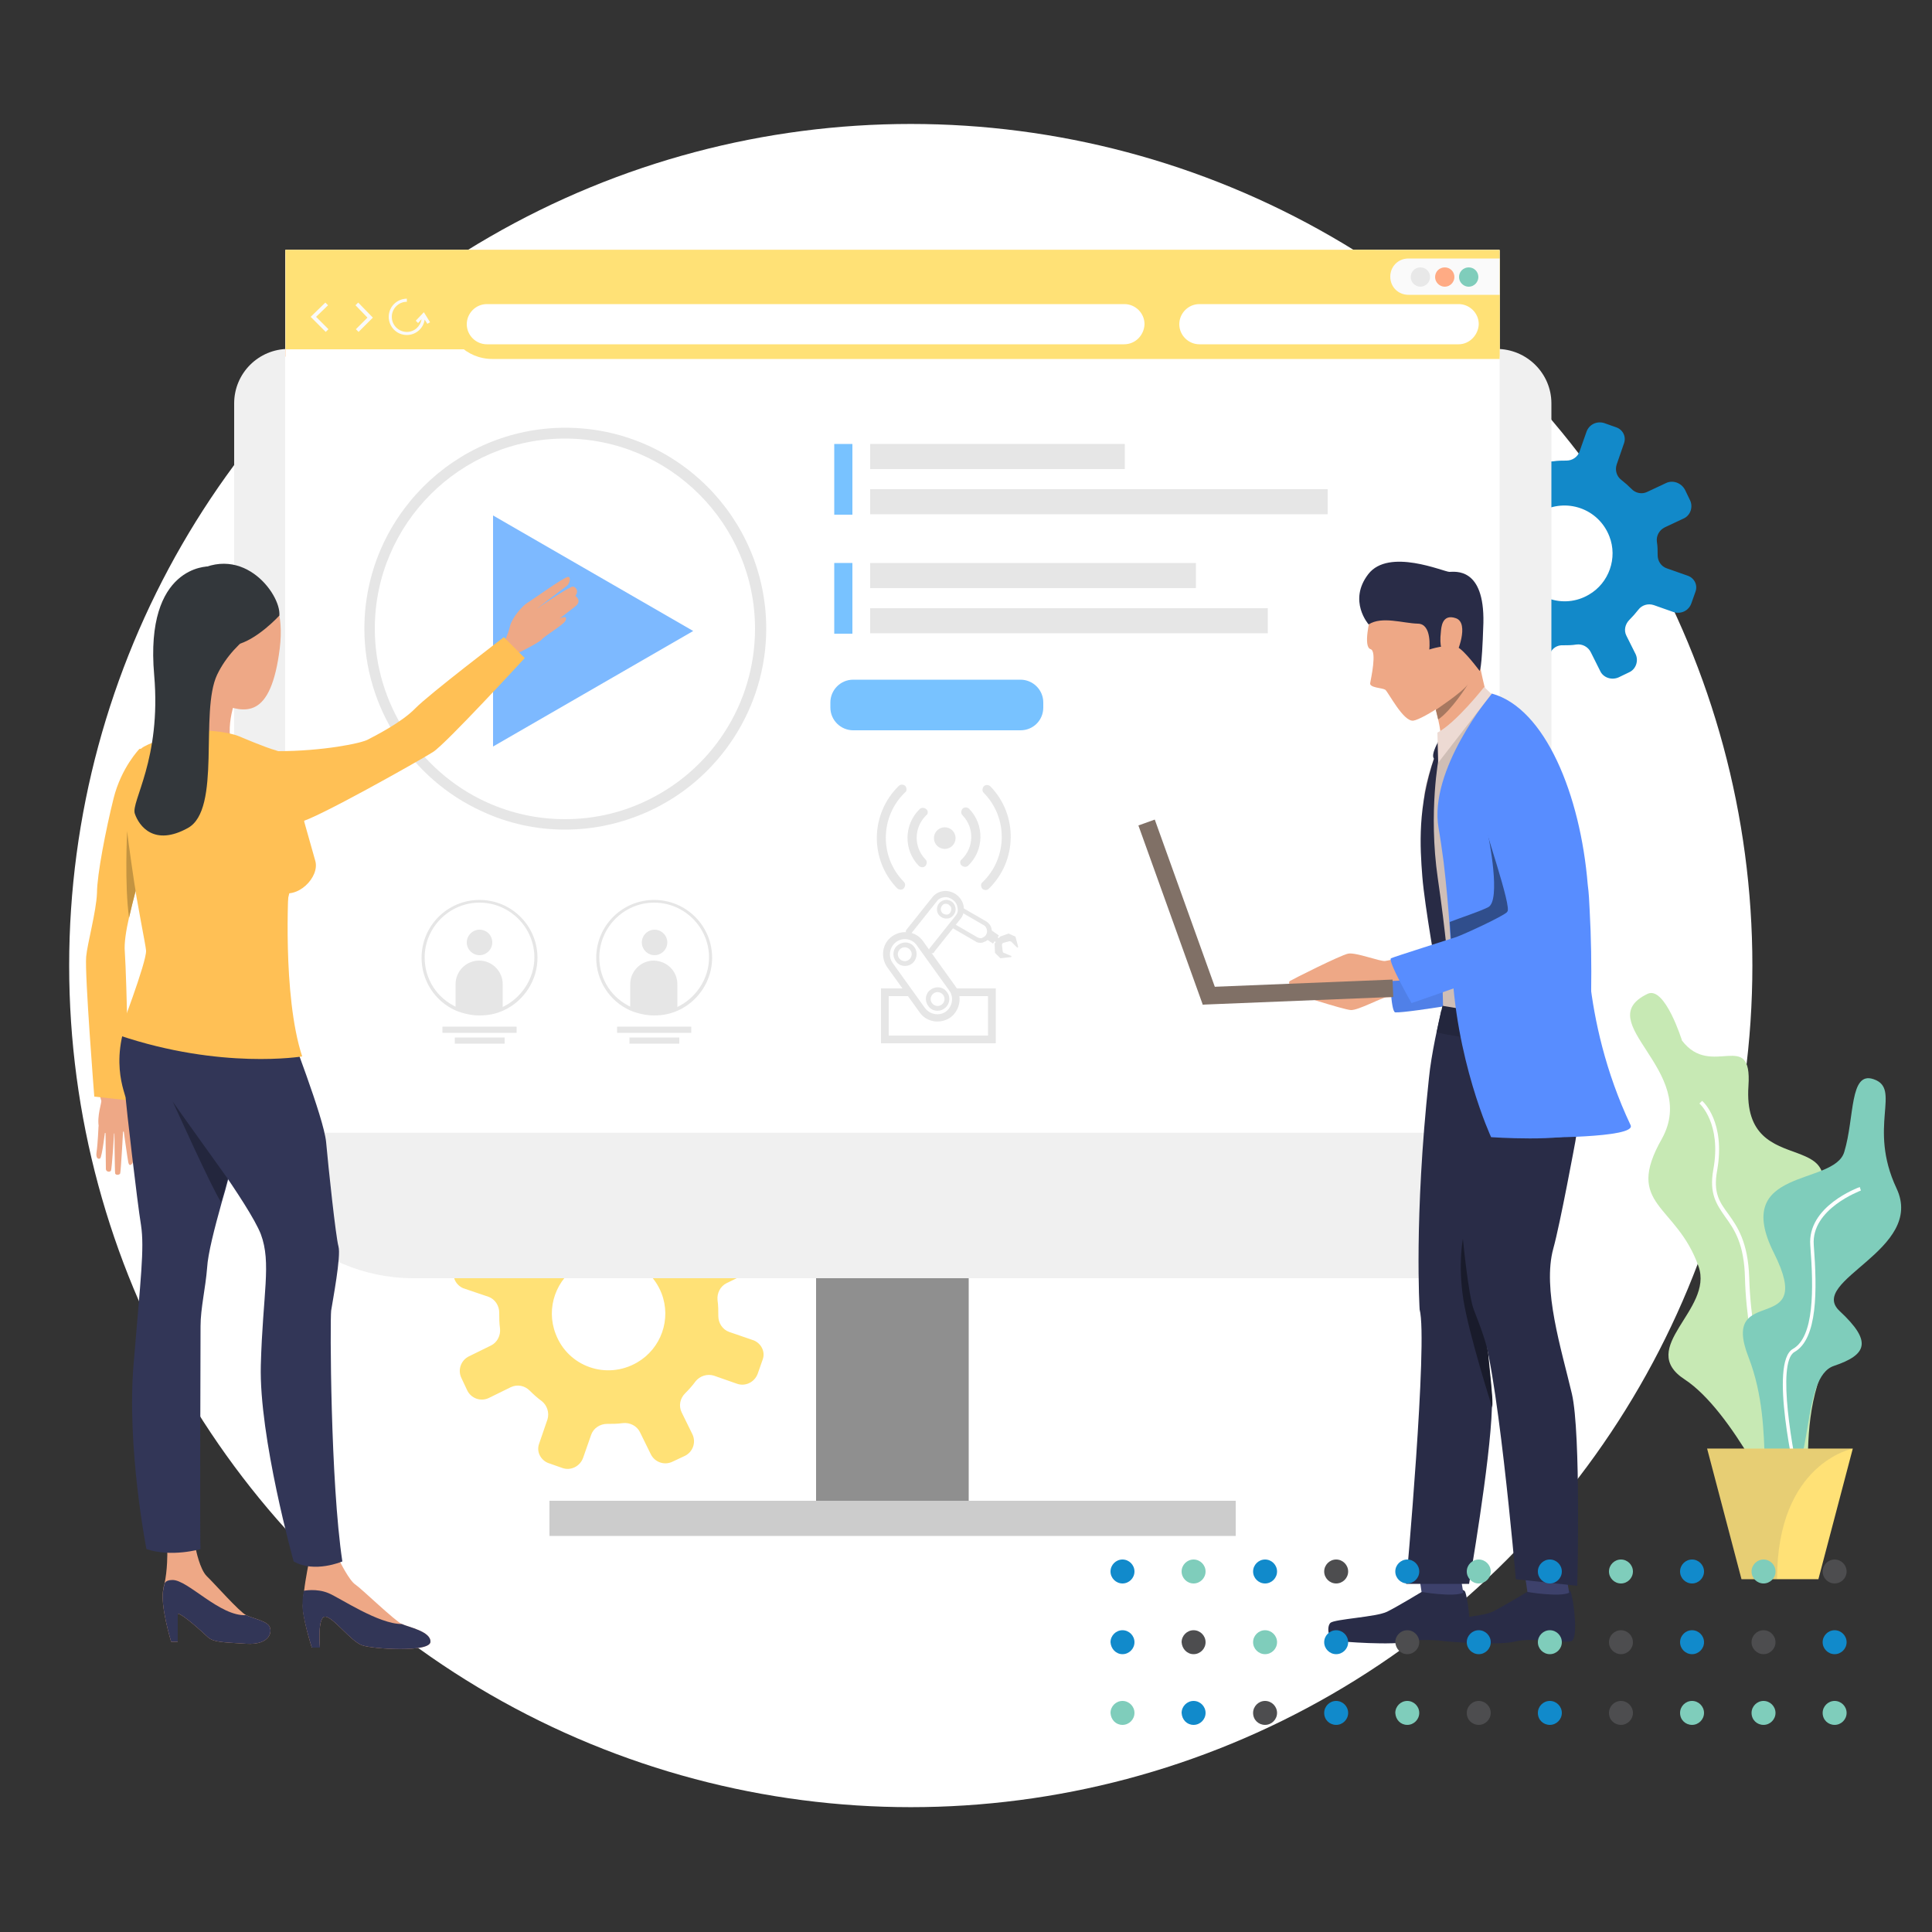 <?xml version="1.0" encoding="UTF-8"?>
<svg xmlns="http://www.w3.org/2000/svg" width="452" height="452" viewBox="0 0 452 452" fill="none">
  <rect x="0" y="0" width="452" height="452" fill="#333333" stroke="none"/>
  <circle cx="213.079" cy="225.897" r="196.897" fill="white"></circle>
  <path d="M389.805 113L385.375 115.079C384.11 115.712 382.573 115.35 381.669 114.356C380.946 113.633 380.132 112.909 379.318 112.277C378.234 111.463 377.782 110.017 378.234 108.661L379.951 103.689C380.494 102.152 379.68 100.525 378.143 99.982L375.341 98.988C373.623 98.445 371.815 99.259 371.182 100.977L369.555 105.587C369.103 106.943 367.838 107.757 366.482 107.757C365.487 107.757 364.402 107.757 363.318 107.937C361.962 108.118 360.606 107.395 359.973 106.129L357.803 101.79C357.08 100.163 355.091 99.53 353.464 100.253L351.023 101.429C349.396 102.152 348.763 104.141 349.486 105.677L351.656 110.017C352.289 111.282 351.927 112.729 350.933 113.723C350.21 114.446 349.486 115.26 348.854 116.073C348.04 117.158 346.594 117.61 345.238 117.158L340.627 115.531C338.91 114.989 337.102 115.802 336.469 117.52L335.474 120.322C334.932 121.859 335.746 123.486 337.282 124.029L342.254 125.746C343.61 126.198 344.424 127.464 344.424 128.82C344.424 129.814 344.424 130.899 344.605 131.984C344.786 133.34 344.062 134.696 342.797 135.329L338.367 137.408C336.74 138.131 336.107 140.12 336.83 141.657L338.006 144.097C338.729 145.725 340.718 146.357 342.345 145.634L346.774 143.555C348.04 142.922 349.577 143.284 350.481 144.278C351.204 145.001 352.018 145.725 352.831 146.357C353.916 147.171 354.368 148.617 353.916 149.973L352.198 154.945C351.656 156.482 352.47 158.109 354.006 158.652L356.809 159.646C358.526 160.189 360.334 159.375 360.967 157.657L362.594 153.047C363.046 151.691 364.312 150.877 365.668 150.968C366.662 150.968 367.747 150.968 368.832 150.787C370.188 150.606 371.544 151.329 372.177 152.595L374.346 156.934C375.07 158.561 377.058 159.194 378.686 158.471L381.126 157.296C382.754 156.573 383.386 154.584 382.663 153.047L380.494 148.708C379.861 147.442 380.222 145.996 381.217 145.001C381.94 144.278 382.663 143.465 383.296 142.651C384.11 141.566 385.556 141.114 386.912 141.566L391.522 143.193C393.24 143.736 395.048 142.922 395.681 141.205L396.675 138.402C397.218 136.865 396.404 135.238 394.867 134.696L389.986 132.978C388.63 132.526 387.816 131.261 387.816 129.905C387.816 128.91 387.816 127.825 387.635 126.741C387.454 125.385 388.178 124.029 389.443 123.396L393.873 121.317C395.5 120.593 396.133 118.605 395.41 117.068L394.234 114.627C393.33 112.909 391.342 112.277 389.805 113ZM376.516 125.475C378.505 130.537 376.426 136.413 371.725 139.125C365.758 142.651 358.074 139.939 355.543 133.43C353.554 128.368 355.634 122.492 360.334 119.78C366.391 116.345 373.985 118.966 376.516 125.475Z" fill="#1289C9"></path>
  <path d="M170.404 287.924L165.251 290.455C163.714 291.178 161.997 290.817 160.822 289.642C159.918 288.738 159.014 287.924 158.019 287.201C156.754 286.207 156.211 284.489 156.663 282.952L158.652 277.167C159.285 275.359 158.29 273.46 156.573 272.737L153.228 271.562C151.239 270.839 149.07 271.923 148.346 273.912L146.448 279.336C145.906 280.873 144.369 281.867 142.742 281.867C141.476 281.867 140.301 281.867 139.035 282.048C137.408 282.229 135.781 281.415 135.058 279.969L132.526 274.816C131.622 272.918 129.362 272.104 127.464 273.008L124.571 274.364C122.673 275.268 121.859 277.528 122.763 279.427L125.294 284.579C126.018 286.116 125.656 287.834 124.481 289.009C123.577 289.913 122.763 290.817 122.04 291.811C121.046 293.077 119.328 293.619 117.791 293.167L112.367 291.269C110.378 290.546 108.209 291.63 107.486 293.619L106.31 296.964C105.678 298.772 106.672 300.67 108.39 301.394L114.266 303.383C115.802 303.925 116.797 305.462 116.797 307.089C116.797 308.355 116.797 309.53 116.978 310.795C117.158 312.422 116.345 314.05 114.898 314.773L109.746 317.304C107.847 318.208 107.034 320.468 107.938 322.367L109.294 325.259C110.198 327.158 112.458 327.971 114.356 327.067L119.509 324.536C121.046 323.813 122.763 324.174 123.938 325.35C124.842 326.254 125.746 327.067 126.741 327.791C128.006 328.785 128.549 330.502 128.097 332.039L126.108 337.825C125.475 339.633 126.47 341.531 128.187 342.254L131.532 343.43C133.521 344.153 135.69 343.068 136.414 341.079L138.312 335.655C138.854 334.118 140.391 333.124 142.018 333.124C143.284 333.124 144.459 333.124 145.725 332.943C147.352 332.762 148.979 333.576 149.702 335.022L152.234 340.175C153.138 342.074 155.398 342.887 157.296 341.983L160.189 340.627C162.087 339.723 162.901 337.463 161.997 335.565L159.466 330.412C158.742 328.875 159.104 327.158 160.279 325.983C161.183 325.079 161.997 324.174 162.72 323.18C163.714 321.914 165.432 321.372 166.969 321.824L172.393 323.723C174.382 324.446 176.551 323.361 177.274 321.372L178.45 318.027C179.082 316.219 178.088 314.321 176.37 313.598L170.585 311.609C169.048 311.067 168.054 309.53 168.054 307.903C168.054 306.637 168.054 305.462 167.873 304.196C167.692 302.569 168.506 300.942 169.952 300.219L175.105 297.687C177.003 296.783 177.817 294.523 176.913 292.625L175.557 289.732C174.562 287.743 172.302 286.93 170.404 287.924ZM154.765 302.569C157.115 308.626 154.674 315.496 149.07 318.751C141.928 322.909 132.888 319.745 129.995 312.061C127.645 306.004 130.086 299.134 135.69 295.879C142.742 291.721 151.782 294.975 154.765 302.569Z" fill="#FFE176"></path>
  <path d="M226.633 246.792H190.925V355.182H226.633V246.792Z" fill="#8F8F8F"></path>
  <path d="M350.119 81.631H67.529C60.478 81.631 54.783 87.326 54.783 94.377V257.097C54.692 280.24 73.495 299.043 96.728 299.043H350.21C357.261 299.043 362.956 293.348 362.956 286.296V94.377C362.956 87.326 357.171 81.631 350.119 81.631Z" fill="#F0F0F0"></path>
  <path d="M289.099 351.113H128.549V359.34H289.099V351.113Z" fill="#CCCCCC"></path>
  <path d="M385.465 232.509C389.533 230.611 393.511 243.447 393.511 243.447C400.381 252.487 409.964 240.464 409.06 254.024C407.433 277.799 436.361 261.437 422.981 286.297C409.602 311.157 434.733 300.309 426.507 320.287C418.19 340.266 428.948 364.131 416.473 354.278C416.473 354.278 405.444 330.141 394.144 322.728C382.753 315.315 400.924 306.456 397.398 296.331C392.245 281.596 379.861 282.139 388.81 266.409C397.669 250.408 371.725 239.108 385.465 232.509Z" fill="#C7E9B4"></path>
  <path d="M420.36 345.147C414.936 341.351 408.608 314.773 408.246 299.043C408.066 290.907 405.715 287.563 403.546 284.579C401.557 281.687 399.839 279.246 400.834 273.641C402.822 262.883 397.67 258.183 397.579 258.183L398.212 257.55C398.483 257.731 403.726 262.522 401.738 273.822C400.743 279.155 402.37 281.325 404.359 284.037C406.438 286.93 408.97 290.546 409.241 298.953C409.693 315.948 416.111 340.989 420.993 344.334L420.36 345.147Z" fill="white"></path>
  <path d="M438.35 252.487C432.655 250.498 433.92 261.437 431.479 269.482C429.129 277.528 404.902 273.008 415.027 293.167C425.151 313.326 402.19 299.857 409.06 317.485C415.931 335.113 409.693 353.916 417.106 349.125C424.519 344.334 421.264 322.186 429.039 319.564C436.813 316.942 438.079 313.869 430.395 306.727C422.711 299.586 450.554 292.444 443.683 277.98C436.903 263.516 444.949 254.747 438.35 252.487Z" fill="#7FCDBB"></path>
  <path d="M420.631 348.311C419.908 345.238 413.851 318.751 419.456 315.587C424.428 312.784 424.337 301.755 423.524 291.359C422.801 282.229 434.643 277.89 435.095 277.709L435.366 278.523C435.276 278.613 423.705 282.771 424.337 291.269C425.151 301.936 425.241 313.236 419.817 316.31C415.569 318.751 419.456 340.085 421.354 348.131L420.631 348.311Z" fill="white"></path>
  <path d="M433.468 338.909L425.422 369.464H407.433L399.387 338.909H433.468Z" fill="#FFE176"></path>
  <path opacity="0.1" d="M433.468 338.909C433.468 338.909 415.75 342.254 415.75 369.464H407.433L399.297 338.909H433.468Z" fill="#0A2265"></path>
  <path d="M350.752 58.489H66.715V264.963H350.752V58.489Z" fill="white"></path>
  <path d="M66.806 83.44H350.842V58.489H66.806V83.44Z" fill="url(#paint0_linear)"></path>
  <path d="M114.446 75.665H83.349C80.727 75.665 78.648 73.496 78.648 70.965C78.648 68.343 80.817 66.264 83.349 66.264H114.446C117.068 66.264 119.147 68.433 119.147 70.965C119.147 73.496 117.068 75.665 114.446 75.665Z" fill="#F5F7FF"></path>
  <path d="M350.842 58.489H66.806V264.963H350.842V58.489Z" fill="white"></path>
  <path d="M350.842 58.489H66.806V81.722H350.842V58.489Z" fill="#FFE176"></path>
  <path d="M350.843 83.982H115.17C109.113 83.982 104.231 79.1 104.231 73.043V68.704H350.843V83.982Z" fill="#FFE176"></path>
  <path d="M262.974 80.547H113.904C111.373 80.547 109.203 78.468 109.203 75.846C109.203 73.315 111.282 71.145 113.904 71.145H263.064C265.595 71.145 267.765 73.225 267.765 75.846C267.674 78.377 265.686 80.547 262.974 80.547Z" fill="white"></path>
  <path d="M341.26 80.547H280.602C278.07 80.547 275.901 78.468 275.901 75.846C275.901 73.315 277.98 71.145 280.602 71.145H341.26C343.791 71.145 345.961 73.225 345.961 75.846C345.87 78.377 343.791 80.547 341.26 80.547Z" fill="white"></path>
  <path d="M83.891 77.654L83.258 77.021L85.97 74.309L83.168 71.416L83.801 70.783L87.236 74.309L83.891 77.654Z" fill="#FAFAFA"></path>
  <path d="M76.207 77.654L72.682 74.128L76.117 70.783L76.75 71.416L73.947 74.128L76.84 77.021L76.207 77.654Z" fill="#FAFAFA"></path>
  <path d="M100.615 75.394L99.169 73.044L97.27 75.033L97.813 75.575L98.626 74.671C98.355 76.389 96.909 77.654 95.191 77.654C93.293 77.654 91.666 76.118 91.666 74.129C91.666 72.23 93.202 70.603 95.191 70.603V69.88C92.931 69.88 90.942 71.688 90.942 74.129C90.942 76.389 92.75 78.377 95.191 78.377C97.27 78.377 99.078 76.841 99.35 74.761L99.982 75.756L100.615 75.394Z" fill="#FAFAFA"></path>
  <path d="M350.842 68.976H329.508C327.158 68.976 325.259 67.168 325.259 64.727C325.259 62.377 327.067 60.478 329.508 60.478H350.842V68.976Z" fill="#FAFAFA"></path>
  <path d="M334.57 64.818C334.57 65.993 333.576 67.078 332.31 67.078C331.135 67.078 330.05 66.083 330.05 64.818C330.05 63.552 331.045 62.558 332.31 62.558C333.576 62.558 334.57 63.552 334.57 64.818Z" fill="#E8E8E8"></path>
  <path d="M340.266 64.818C340.266 65.993 339.271 67.078 338.006 67.078C336.83 67.078 335.746 66.083 335.746 64.818C335.746 63.552 336.74 62.558 338.006 62.558C339.271 62.558 340.266 63.552 340.266 64.818Z" fill="#FFAB84"></path>
  <path d="M345.87 64.818C345.87 65.993 344.876 67.078 343.61 67.078C342.435 67.078 341.35 66.083 341.35 64.818C341.35 63.552 342.345 62.558 343.61 62.558C344.876 62.558 345.87 63.552 345.87 64.818Z" fill="#7FCDBB"></path>
  <path d="M313.055 67.077H75.394C70.603 67.077 66.806 63.19 66.806 58.489H321.734C321.643 63.19 317.846 67.077 313.055 67.077Z" fill="#FFE176"></path>
  <path d="M263.155 103.869H203.581V109.745H263.155V103.869Z" fill="#E6E6E6"></path>
  <path d="M310.615 114.446H203.581V120.322H310.615V114.446Z" fill="#E6E6E6"></path>
  <path d="M199.423 103.869H195.174V120.412H199.423V103.869Z" fill="#78C2FF"></path>
  <path d="M279.788 131.712H203.581V137.588H279.788V131.712Z" fill="#E6E6E6"></path>
  <path d="M296.603 142.289H203.581V148.165H296.603V142.289Z" fill="#E6E6E6"></path>
  <path d="M199.423 131.712H195.174V148.255H199.423V131.712Z" fill="#78C2FF"></path>
  <path d="M118.062 242.725H106.401V244.171H118.062V242.725Z" fill="#E6E6E6"></path>
  <path d="M120.865 240.193H103.508V241.64H120.865V240.193Z" fill="#E6E6E6"></path>
  <path d="M115.17 220.486C115.17 222.113 113.814 223.469 112.186 223.469C110.559 223.469 109.203 222.113 109.203 220.486C109.203 218.859 110.559 217.503 112.186 217.503C113.904 217.503 115.17 218.859 115.17 220.486Z" fill="#E6E6E6"></path>
  <path d="M117.61 230.249V235.944C115.983 236.758 114.085 237.119 112.096 237.119C110.198 237.119 108.299 236.667 106.582 235.944V230.249C106.582 227.266 109.022 224.734 112.096 224.734C115.17 224.734 117.61 227.266 117.61 230.249Z" fill="#E6E6E6"></path>
  <path d="M112.186 237.572C110.288 237.572 108.299 237.12 106.582 236.396C101.7 234.227 98.626 229.345 98.626 224.102C98.626 216.599 104.683 210.542 112.186 210.542C119.69 210.542 125.746 216.599 125.746 224.102C125.746 229.345 122.582 234.227 117.791 236.396C116.074 237.21 114.175 237.572 112.186 237.572ZM112.186 211.175C105.135 211.175 99.35 216.96 99.35 224.012C99.35 229.074 102.242 233.594 106.943 235.673C108.57 236.487 110.378 236.848 112.186 236.848C113.994 236.848 115.802 236.487 117.43 235.673C121.95 233.594 125.023 228.984 125.023 224.012C125.023 216.96 119.238 211.175 112.186 211.175Z" fill="#E6E6E6"></path>
  <path d="M132.165 194.089C125.385 194.089 118.876 192.643 112.819 189.84C96.095 182.247 85.247 165.432 85.247 147.081C85.247 121.227 106.31 100.073 132.255 100.073C158.2 100.073 179.263 121.136 179.263 147.081C179.263 165.432 168.415 182.247 151.691 189.84C145.453 192.643 138.945 194.089 132.165 194.089ZM132.165 102.604C107.666 102.604 87.688 122.583 87.688 147.081C87.688 164.438 97.993 180.439 113.813 187.671C119.599 190.292 125.746 191.648 132.165 191.648C138.583 191.648 144.821 190.292 150.516 187.671C166.426 180.439 176.641 164.619 176.641 147.081C176.641 122.583 156.663 102.604 132.165 102.604Z" fill="#E6E6E6"></path>
  <path d="M158.923 242.725H147.262V244.171H158.923V242.725Z" fill="#E6E6E6"></path>
  <path d="M161.726 240.193H144.369V241.64H161.726V240.193Z" fill="#E6E6E6"></path>
  <path d="M156.121 220.486C156.121 222.113 154.765 223.469 153.137 223.469C151.51 223.469 150.154 222.113 150.154 220.486C150.154 218.859 151.51 217.503 153.137 217.503C154.765 217.503 156.121 218.859 156.121 220.486Z" fill="#E6E6E6"></path>
  <path d="M158.471 230.249V235.944C156.844 236.758 154.946 237.119 152.957 237.119C151.058 237.119 149.16 236.667 147.442 235.944V230.249C147.442 227.266 149.883 224.734 152.957 224.734C156.121 224.825 158.471 227.266 158.471 230.249Z" fill="#E6E6E6"></path>
  <path d="M153.047 237.572C151.149 237.572 149.16 237.12 147.443 236.396C142.561 234.227 139.487 229.345 139.487 224.102C139.487 216.599 145.544 210.542 153.047 210.542C160.551 210.542 166.607 216.599 166.607 224.102C166.607 229.345 163.443 234.227 158.652 236.396C156.844 237.21 155.036 237.572 153.047 237.572ZM153.047 211.175C145.996 211.175 140.211 216.96 140.211 224.012C140.211 229.074 143.103 233.594 147.804 235.673C149.431 236.487 151.239 236.848 153.047 236.848C154.855 236.848 156.663 236.487 158.291 235.673C162.811 233.594 165.884 228.984 165.884 224.012C165.884 216.96 160.099 211.175 153.047 211.175Z" fill="#E6E6E6"></path>
  <path d="M162.178 147.623L115.351 120.594V174.653L162.178 147.623Z" fill="#7DB9FF"></path>
  <path d="M27.753 253.752C27.753 253.752 28.295 256.464 29.832 256.916C31.098 257.278 32.544 258.634 32.996 259.086C33.538 259.628 36.07 260.713 35.346 261.526C34.623 262.34 31.188 259.99 30.375 259.628C29.561 259.266 30.736 263.063 30.375 263.967C30.013 264.781 23.685 266.408 23.142 263.786C22.6 261.074 23.866 257.91 23.685 257.458C23.504 257.006 23.233 255.56 23.233 255.56L27.753 253.752Z" fill="#EEA886"></path>
  <path d="M30.465 263.154C30.465 263.154 31.459 271.471 31.007 272.104C30.555 272.737 30.194 272.737 30.013 271.923C29.832 271.11 28.838 263.877 28.838 263.877C28.838 263.877 28.295 274.002 28.114 274.545C27.934 274.906 27.12 274.997 26.939 274.545C26.849 274.093 26.758 264.058 26.758 264.058C26.758 264.058 26.216 273.46 25.945 273.912C25.674 274.274 24.77 274.183 24.77 273.46C24.77 272.737 24.679 263.968 24.679 263.968C24.679 263.968 23.866 270.838 23.414 271.019C23.142 271.2 22.329 271.2 22.6 269.482C22.871 267.674 23.052 263.516 23.052 263.516L30.465 263.154Z" fill="#EEA886"></path>
  <path d="M117.52 151.058C117.52 151.058 118.876 148.527 119.328 146.448C119.87 144.368 122.311 141.656 123.396 141.024C124.481 140.391 131.984 134.967 132.888 134.967C133.702 134.967 133.25 136.684 132.526 137.136C131.713 137.679 125.656 142.38 125.656 142.38C125.656 142.38 133.25 137.136 134.063 137.227C134.877 137.408 135.419 138.402 134.606 139.396C134.606 139.396 136.323 140.572 134.515 141.928L130.899 144.73C130.899 144.73 133.069 143.645 132.255 145.272C131.803 146.176 127.374 148.798 126.741 149.612C126.018 150.425 120.503 153.137 120.503 153.137L117.52 151.058Z" fill="#EEA886"></path>
  <path d="M72.953 385.465H74.851C74.851 385.465 74.218 378.324 76.026 378.233C77.834 378.143 82.083 384.019 84.705 384.923C87.236 385.827 100.615 386.641 100.705 384.109C100.796 381.669 95.553 380.674 94.016 379.951C92.389 379.228 84.524 371.634 83.168 370.73C81.722 369.826 79.462 365.216 79.462 365.216H72.32C72.32 365.216 71.506 369.103 71.145 372.177C70.964 373.352 70.874 374.346 70.874 375.069C70.512 377.872 72.953 385.465 72.953 385.465Z" fill="#EEA886"></path>
  <path d="M40.047 384.109H41.584V377.51C42.85 377.691 47.279 381.759 48.635 383.025C49.991 384.2 51.799 384.2 57.585 384.561C63.37 384.923 63.822 381.488 62.918 380.313C62.014 379.138 59.031 378.595 57.585 377.872C56.048 377.149 49.991 370.278 48.364 368.741C46.737 367.114 45.833 362.504 45.833 362.504L39.143 363.046C39.143 363.046 39.234 367.295 38.42 370.821C38.33 371.092 38.239 371.363 38.239 371.634C37.335 375.341 40.047 384.109 40.047 384.109Z" fill="#EEA886"></path>
  <path d="M55.777 161.996C55.777 161.996 52.523 168.867 54.24 174.562C54.24 174.562 44.115 173.206 43.844 172.031C43.573 170.856 45.11 160.279 43.935 157.024C42.76 153.77 55.777 161.996 55.777 161.996Z" fill="#EEA886"></path>
  <path d="M56.048 172.302C56.048 172.302 61.924 174.833 64.546 175.556C67.168 176.37 72.682 179.353 71.507 189.206C70.332 198.97 67.981 207.377 67.077 211.626C66.173 215.874 65.811 226.632 66.354 231.875C66.354 231.875 51.709 234.406 35.166 229.615C35.166 229.615 38.782 220.937 38.872 218.677C38.963 216.417 30.465 196.619 30.194 193.636C30.013 190.653 28.928 177.274 33.719 174.652C38.511 172.121 42.127 172.754 44.115 171.488C46.104 170.313 53.246 171.126 56.048 172.302Z" fill="#FFC055"></path>
  <path d="M55.958 187.489C55.958 187.489 53.788 175.737 65.178 175.737C75.213 175.737 84.705 173.929 86.242 172.935C87.778 172.121 93.926 169.048 97.18 165.703C100.344 162.449 117.882 149.069 117.882 149.069L122.763 153.951C122.763 153.951 104.412 173.929 101.338 175.918C98.355 177.817 73.495 191.829 70.241 192.281C67.077 192.823 58.218 195.173 55.958 187.489Z" fill="#FFC055"></path>
  <path d="M20.159 223.83C19.798 227.989 22.058 256.555 22.058 256.555L30.194 257.459C30.194 257.459 29.651 229.254 29.199 222.655C29.018 220.757 29.471 217.774 30.194 214.61C30.646 212.621 31.188 210.451 31.73 208.372C33.267 202.767 34.895 197.886 34.895 197.886C34.895 197.886 43.934 174.291 32.635 175.195C32.635 175.195 28.386 179.534 26.578 186.766C24.77 193.998 22.691 204.666 22.691 208.914C22.51 213.344 20.43 220.757 20.159 223.83Z" fill="#FFC055"></path>
  <path d="M64.455 231.514C64.455 231.514 67.077 237.751 67.348 239.288C67.529 240.825 75.755 261.346 76.298 267.222C76.84 273.278 78.558 289.37 79.191 291.63C79.823 293.89 77.835 304.286 77.473 306.636C77.202 308.896 77.292 346.683 80.094 365.306C80.094 365.306 73.586 368.108 68.704 365.306C68.704 365.306 60.568 336.197 61.02 319.382C61.472 302.658 63.551 295.517 61.02 288.737C58.398 281.957 43.211 261.617 41.675 259.538C40.138 257.368 30.465 245.526 39.595 232.598C48.726 219.671 64.455 231.514 64.455 231.514Z" fill="#323657"></path>
  <path d="M32.996 286.658C33.81 292.082 32.906 299.133 31.279 318.84C29.561 338.547 34.262 362.413 34.262 362.413C40.138 364.402 46.918 362.413 46.918 362.413C46.737 361.057 46.918 314.41 46.918 310.252C46.918 306.094 48.093 301.302 48.455 296.602C48.635 293.347 50.172 287.381 51.89 281.234C52.432 279.426 52.974 277.527 53.426 275.719C53.698 274.725 53.969 273.73 54.24 272.826C56.681 264.51 59.845 232.418 59.845 232.418C59.845 232.418 41.946 218.044 33.267 231.604C24.589 245.164 29.018 255.018 29.38 256.735C29.471 258.272 32.092 281.234 32.996 286.658Z" fill="#323657"></path>
  <path d="M67.529 207.287C67.529 207.287 65.992 232.78 70.693 247.154C70.693 247.154 51.799 250.318 27.753 242.182C27.753 242.182 34.352 225.006 34.171 222.384C33.99 219.672 26.939 188.484 30.284 181.433C33.629 174.472 66.354 184.416 67.529 207.287Z" fill="#FFC055"></path>
  <path d="M52.161 133.61C56.5 133.43 67.439 135.147 65.45 151.69C63.371 168.324 57.404 166.878 51.438 164.618C45.562 162.448 39.234 148.978 39.505 145.543C39.686 142.018 39.776 134.062 52.161 133.61Z" fill="#EEA886"></path>
  <path d="M65.359 144.007C65.359 144.007 60.116 149.792 55.144 150.877C55.144 150.877 50.895 157.296 44.296 158.471C44.296 158.471 31.369 144.188 43.754 135.057C56.139 125.927 65.811 138.944 65.359 144.007Z" fill="#33373B"></path>
  <path d="M56.229 148.708C56.138 147.804 54.24 145.815 52.522 147.713C50.805 149.702 53.336 154.674 54.33 154.764C55.506 154.855 56.5 152.143 56.229 148.708Z" fill="#EEA886"></path>
  <path d="M40.409 257.73C40.59 258.002 49.449 277.799 51.709 281.234C52.251 279.426 52.794 277.528 53.245 275.72C53.245 275.72 40.68 258.182 40.409 257.73Z" fill="#23263D"></path>
  <path d="M29.742 194.45C29.742 194.45 29.109 207.016 30.194 214.7C30.646 212.711 31.188 210.541 31.73 208.462C31.64 208.281 29.922 196.439 29.742 194.45Z" fill="#C49441"></path>
  <path d="M69.066 184.777C69.066 184.777 72.953 198.518 73.766 201.411C74.851 205.208 69.517 210.632 65.178 208.553C60.749 206.293 69.066 184.777 69.066 184.777Z" fill="#FFC055"></path>
  <path d="M40.047 384.109H41.584V377.51C42.85 377.691 47.279 381.759 48.635 383.024C49.991 384.2 51.799 384.2 57.585 384.561C63.37 384.923 63.822 381.488 62.918 380.312C62.014 379.137 59.031 378.595 57.585 377.872C51.438 378.233 43.934 369.555 40.318 369.645C38.42 369.645 38.42 370.73 38.42 370.911C38.33 371.182 38.239 371.453 38.239 371.724C37.335 375.34 40.047 384.109 40.047 384.109Z" fill="#323657"></path>
  <path d="M72.953 385.465H74.851C74.851 385.465 74.218 378.323 76.026 378.233C77.834 378.142 82.083 384.018 84.705 384.922C87.236 385.826 100.615 386.64 100.706 384.109C100.796 381.668 95.553 380.674 94.016 379.95C88.502 379.95 79.642 373.894 76.84 372.718C74.038 371.543 71.054 372.176 71.054 372.176C70.874 373.351 70.783 374.346 70.783 375.069C70.512 377.871 72.953 385.465 72.953 385.465Z" fill="#323657"></path>
  <path d="M48.816 132.526C48.816 132.526 33.81 132.165 36.07 157.929C37.788 177.726 30.555 187.58 31.55 190.382C32.544 193.275 36.07 198.066 43.935 193.727C51.89 189.388 46.647 166.607 50.805 157.838C55.054 148.979 64.365 144.911 64.365 144.911C64.365 144.911 62.738 129.905 48.816 132.526Z" fill="#33373B"></path>
  <path d="M328.152 233.504C328.152 233.504 325.621 233.232 324.355 233.323C323.18 233.413 317.756 236.396 316.038 236.306C314.321 236.216 302.207 232.328 301.665 231.967C301.122 231.696 301.845 230.792 301.845 230.792L328.513 228.17L328.152 233.504Z" fill="#EEA886"></path>
  <path d="M349.576 190.473L352.379 218.587C352.379 218.587 353.554 222.113 345.78 223.378C337.734 224.644 325.168 227.446 325.168 227.446C325.168 227.446 325.349 236.757 326.434 236.848C329.508 237.029 352.288 233.141 361.328 231.243C368.47 229.706 363.95 191.467 363.95 191.467L349.576 190.473Z" fill="#5080E8"></path>
  <path d="M327.79 224.011C327.79 224.011 325.259 224.643 324.084 224.824C322.908 225.005 317.213 222.745 315.405 223.107C313.597 223.468 302.297 229.163 301.755 229.525C301.212 229.977 302.116 230.7 302.116 230.7L328.875 229.344L327.79 224.011Z" fill="#EEA886"></path>
  <path d="M357.261 372.448C357.261 372.448 351.746 375.793 349.215 377.058C346.684 378.324 336.921 378.776 335.926 379.68C335.022 380.584 335.384 383.567 337.011 383.838C338.638 384.11 350.661 385.014 354.549 384.019C358.526 383.025 366.029 384.562 367.657 383.929C369.284 383.386 368.199 374.437 367.476 372.448C366.843 370.64 357.261 372.448 357.261 372.448Z" fill="#292C47"></path>
  <path d="M356.809 368.832L357.351 372.448C357.351 372.448 364.854 373.714 367.114 372.629L366.481 368.832H356.809Z" fill="#3D416B"></path>
  <path d="M342.073 241.549C341.893 244.08 341.712 249.504 341.531 255.29C341.531 256.555 341.441 257.821 341.441 259.177C341.26 266.951 341.26 274.183 341.26 274.183C341.621 283.947 343.158 305.01 346.141 309.801C350.029 316.219 354.639 369.465 354.639 369.465L369.013 371.002C369.013 371.002 369.917 335.384 367.747 326.073C365.306 315.677 360.786 301.575 363.408 292.083C365.035 286.207 368.561 267.042 368.561 267.042C368.561 267.042 372.267 245.617 368.38 229.164C367.385 224.915 342.073 241.549 342.073 241.549Z" fill="#292C47"></path>
  <path d="M332.581 372.448C332.581 372.448 327.067 375.793 324.536 377.058C322.005 378.324 312.241 378.776 311.247 379.68C310.343 380.584 310.705 383.567 312.332 383.838C313.959 384.11 325.982 385.014 329.869 384.019C333.847 383.025 341.35 384.562 342.977 383.929C344.605 383.386 343.52 374.437 342.797 372.448C342.073 370.64 332.581 372.448 332.581 372.448Z" fill="#292C47"></path>
  <path d="M332.039 368.832L332.581 372.448C332.581 372.448 340.085 373.714 342.345 372.629L341.712 368.832H332.039Z" fill="#3D416B"></path>
  <path d="M328.965 370.55H343.701C343.701 370.55 348.673 341.983 349.034 329.418C349.125 328.062 349.034 326.886 348.944 325.892C348.763 323.27 348.401 320.378 348.13 317.304V317.214C347.317 308.264 346.593 298.32 349.667 291.63C352.198 286.026 358.345 267.584 358.345 267.584C358.345 267.584 365.125 246.882 363.769 230.068C363.408 225.819 337.192 236.396 337.192 236.396C336.649 238.837 334.841 246.611 334.299 252.306C330.773 285.031 332.129 306.366 332.129 306.366C334.118 313.598 328.965 370.55 328.965 370.55Z" fill="#292C47"></path>
  <path d="M339.542 166.607C339.542 166.607 334.389 178.811 333.305 185.32C332.22 191.919 336.559 209.728 336.83 213.434C337.463 224.915 337.644 237.48 337.644 237.48L362.685 248.6C362.685 248.6 365.306 238.384 367.114 226C368.922 213.524 367.566 202.767 366.481 195.625C362.956 173.206 348.944 162.268 348.944 162.268L339.542 166.607Z" fill="#CFBEB6"></path>
  <path d="M320.558 144.64C320.558 144.64 318.84 151.329 320.648 151.872C322.185 152.324 320.739 158.742 320.558 159.827C320.377 160.912 323.36 160.912 324.084 161.364C324.807 161.906 328.332 168.957 330.683 168.596C332.943 168.234 342.344 162.268 344.333 158.652C346.412 155.126 345.508 141.566 342.254 136.504C339.09 131.532 323.632 132.978 320.558 144.64Z" fill="#EEA886"></path>
  <path d="M334.661 161.183C334.661 161.183 334.841 161.815 335.113 162.81C335.293 163.262 335.293 163.714 335.474 164.256C335.565 164.708 335.655 165.07 335.745 165.522C335.836 165.703 335.836 165.793 335.926 166.064C336.107 166.787 336.288 167.601 336.469 168.324C336.921 170.313 337.192 172.211 337.101 173.296C336.921 176.279 347.678 162.087 347.678 162.087C347.678 162.087 345.147 152.775 344.153 141.927C342.887 131.26 334.661 161.183 334.661 161.183Z" fill="#EEA886"></path>
  <path d="M320.197 146.086C320.197 146.086 315.315 140.572 320.106 134.334C324.897 128.097 337.825 133.792 339.09 133.792C340.356 133.792 347.317 132.617 347.045 145.725C346.684 157.386 346.141 156.934 346.141 156.934C346.141 156.934 342.525 152.053 340.989 151.42C338.638 150.516 334.389 151.962 334.389 151.962C334.389 151.962 335.113 145.905 331.677 145.905C328.242 145.815 323.27 144.097 320.197 146.086Z" fill="#292C47"></path>
  <path d="M337.102 147.804C337.192 146.99 337.282 143.465 340.627 144.64C343.882 145.815 340.808 153.137 340.446 153.318C339.904 153.589 336.288 154.765 337.102 147.804Z" fill="#EEA886"></path>
  <path d="M336.107 241.549C336.107 241.549 337.282 236.125 337.463 235.312L371.182 240.916L370.821 245.256C370.821 245.346 346.503 243.9 336.107 241.549Z" fill="#23263D"></path>
  <path d="M371.363 214.609C371.363 214.609 369.555 238.023 381.488 263.245C382.934 266.318 359.159 266.137 359.159 266.137L371.363 214.609Z" fill="#588DFF"></path>
  <path d="M336.559 193.727C337.011 196.258 337.373 198.97 337.734 201.592C338.367 206.835 338.819 212.078 339.181 217.14C339.181 217.683 339.271 218.225 339.271 218.677C339.361 219.491 339.361 220.395 339.452 221.208C339.542 222.384 339.542 223.468 339.633 224.553C340.356 247.786 348.853 266.047 348.853 266.047C348.853 266.047 365.849 267.222 370.278 264.872C370.278 264.872 373.352 238.746 371.905 212.892C371.815 210.903 371.725 208.914 371.453 206.925C369.736 185.952 361.509 165.703 349.034 162.268C348.673 162.629 334.209 180.076 336.559 193.727Z" fill="#588DFF"></path>
  <path d="M325.796 229.174L281.265 230.974L281.429 235.038L325.96 233.239L325.796 229.174Z" fill="#807066"></path>
  <path d="M270.164 191.745L266.335 193.12L281.399 235.067L285.227 233.692L270.164 191.745Z" fill="#807066"></path>
  <path d="M342.345 303.925C343.61 312.061 349.034 329.056 349.125 329.327C349.215 327.971 349.125 326.796 349.034 325.801C348.854 323.18 348.492 320.287 348.221 317.213V317.123C347.95 314.501 346.051 309.62 344.786 306.365C343.52 303.021 342.254 289.822 342.254 289.822C342.254 289.822 341.079 295.698 342.345 303.925Z" fill="#191B2B"></path>
  <path d="M335.926 166.065C336.107 166.788 336.288 167.602 336.469 168.325C339.633 166.155 343.249 160.37 343.429 160.099C342.073 161.997 336.017 165.975 335.926 166.065Z" fill="#A77860"></path>
  <path d="M339.181 215.694C339.181 216.236 339.271 216.779 339.271 217.231C339.361 218.044 339.361 218.858 339.452 219.762C343.339 218.948 350.571 217.05 352.741 213.163C355.724 207.92 348.221 195.535 348.13 195.264C348.221 195.625 351.294 210.812 348.13 212.259C345.961 213.344 341.712 214.7 339.181 215.694Z" fill="#304E8C"></path>
  <path d="M336.649 177.003C336.649 177.003 334.118 189.93 336.378 205.479C338.277 218.406 339 227.808 339 227.808L338.096 231.424L336.288 228.621C336.288 228.621 333.305 211.988 332.762 205.117C332.22 198.157 331.587 188.755 335.655 177.003H336.649Z" fill="#282B45"></path>
  <path d="M336.74 177.003C336.74 177.003 336.468 177.455 335.926 177.545C335.384 177.726 334.48 177.003 336.74 173.025V177.003Z" fill="#282B45"></path>
  <path d="M347.226 160.731C347.226 160.731 340.627 169.139 336.288 171.399L336.468 178.45L348.944 162.359L347.226 160.731Z" fill="#EDDAD3"></path>
  <path d="M361.51 183.783C360.967 180.619 357.261 166.969 349.577 168.958C341.893 170.947 344.062 180.258 345.69 187.219C347.498 194.541 353.735 212.169 352.65 213.344C351.566 214.429 342.706 218.497 340.718 219.22C338.819 219.853 326.434 223.74 325.44 224.192C324.536 224.644 330.231 234.679 330.231 234.679C330.231 234.679 361.058 224.192 366.21 220.757C371.454 217.231 361.51 183.783 361.51 183.783Z" fill="#588DFF"></path>
  <path d="M238.746 170.856H199.603C196.71 170.856 194.27 168.506 194.27 165.522V164.347C194.27 161.454 196.62 159.014 199.603 159.014H238.746C241.639 159.014 244.08 161.364 244.08 164.347V165.522C244.08 168.506 241.73 170.856 238.746 170.856Z" fill="#78C2FF"></path>
  <path d="M262.612 370.459C264.149 370.459 265.414 369.194 265.414 367.657C265.414 366.12 264.149 364.854 262.612 364.854C261.075 364.854 259.81 366.12 259.81 367.657C259.81 369.194 261.075 370.459 262.612 370.459Z" fill="#118ACB"></path>
  <path d="M262.612 387.002C264.149 387.002 265.414 385.737 265.414 384.2C265.414 382.663 264.149 381.397 262.612 381.397C261.075 381.397 259.81 382.663 259.81 384.2C259.9 385.737 261.075 387.002 262.612 387.002Z" fill="#118ACB"></path>
  <path d="M262.612 403.545C264.149 403.545 265.414 402.28 265.414 400.743C265.414 399.206 264.149 397.94 262.612 397.94C261.075 397.94 259.81 399.206 259.81 400.743C259.9 402.37 261.075 403.545 262.612 403.545Z" fill="#7FCDBB"></path>
  <path d="M295.969 370.459C297.506 370.459 298.772 369.194 298.772 367.657C298.772 366.12 297.506 364.854 295.969 364.854C294.433 364.854 293.167 366.12 293.167 367.657C293.167 369.194 294.433 370.459 295.969 370.459Z" fill="#118ACB"></path>
  <path d="M295.969 387.002C297.506 387.002 298.772 385.737 298.772 384.2C298.772 382.663 297.506 381.397 295.969 381.397C294.433 381.397 293.167 382.663 293.167 384.2C293.167 385.737 294.433 387.002 295.969 387.002Z" fill="#7FCDBB"></path>
  <path d="M295.969 403.545C297.506 403.545 298.772 402.28 298.772 400.743C298.772 399.206 297.506 397.94 295.969 397.94C294.433 397.94 293.167 399.206 293.167 400.743C293.167 402.37 294.433 403.545 295.969 403.545Z" fill="#4D4D4F"></path>
  <path d="M279.246 370.459C280.783 370.459 282.048 369.194 282.048 367.657C282.048 366.12 280.783 364.854 279.246 364.854C277.709 364.854 276.443 366.12 276.443 367.657C276.443 369.194 277.709 370.459 279.246 370.459Z" fill="#7FCDBB"></path>
  <path d="M279.246 387.002C280.783 387.002 282.048 385.737 282.048 384.2C282.048 382.663 280.783 381.397 279.246 381.397C277.709 381.397 276.443 382.663 276.443 384.2C276.534 385.737 277.709 387.002 279.246 387.002Z" fill="#4D4D4F"></path>
  <path d="M279.246 403.545C280.783 403.545 282.048 402.28 282.048 400.743C282.048 399.206 280.783 397.94 279.246 397.94C277.709 397.94 276.443 399.206 276.443 400.743C276.534 402.37 277.709 403.545 279.246 403.545Z" fill="#118ACB"></path>
  <path d="M329.237 370.459C330.774 370.459 332.039 369.194 332.039 367.657C332.039 366.12 330.774 364.854 329.237 364.854C327.7 364.854 326.435 366.12 326.435 367.657C326.435 369.194 327.7 370.459 329.237 370.459Z" fill="#118ACB"></path>
  <path d="M329.237 387.002C330.774 387.002 332.039 385.737 332.039 384.2C332.039 382.663 330.774 381.397 329.237 381.397C327.7 381.397 326.435 382.663 326.435 384.2C326.525 385.737 327.7 387.002 329.237 387.002Z" fill="#4D4D4F"></path>
  <path d="M329.237 403.545C330.774 403.545 332.039 402.28 332.039 400.743C332.039 399.206 330.774 397.94 329.237 397.94C327.7 397.94 326.435 399.206 326.435 400.743C326.525 402.37 327.7 403.545 329.237 403.545Z" fill="#7FCDBB"></path>
  <path d="M312.603 370.459C314.14 370.459 315.406 369.194 315.406 367.657C315.406 366.12 314.14 364.854 312.603 364.854C311.066 364.854 309.801 366.12 309.801 367.657C309.801 369.194 311.066 370.459 312.603 370.459Z" fill="#4D4D4F"></path>
  <path d="M312.603 387.002C314.14 387.002 315.406 385.737 315.406 384.2C315.406 382.663 314.14 381.397 312.603 381.397C311.066 381.397 309.801 382.663 309.801 384.2C309.801 385.737 311.066 387.002 312.603 387.002Z" fill="#118ACB"></path>
  <path d="M312.603 403.545C314.14 403.545 315.406 402.28 315.406 400.743C315.406 399.206 314.14 397.94 312.603 397.94C311.066 397.94 309.801 399.206 309.801 400.743C309.801 402.37 311.066 403.545 312.603 403.545Z" fill="#118ACB"></path>
  <path d="M362.594 370.459C364.131 370.459 365.397 369.194 365.397 367.657C365.397 366.12 364.131 364.854 362.594 364.854C361.058 364.854 359.792 366.12 359.792 367.657C359.792 369.194 361.058 370.459 362.594 370.459Z" fill="#118ACB"></path>
  <path d="M362.594 387.002C364.131 387.002 365.397 385.737 365.397 384.2C365.397 382.663 364.131 381.397 362.594 381.397C361.058 381.397 359.792 382.663 359.792 384.2C359.792 385.737 361.058 387.002 362.594 387.002Z" fill="#7FCDBB"></path>
  <path d="M362.594 403.545C364.131 403.545 365.397 402.28 365.397 400.743C365.397 399.206 364.131 397.94 362.594 397.94C361.058 397.94 359.792 399.206 359.792 400.743C359.792 402.37 361.058 403.545 362.594 403.545Z" fill="#118ACB"></path>
  <path d="M345.961 370.459C347.497 370.459 348.763 369.194 348.763 367.657C348.763 366.12 347.497 364.854 345.961 364.854C344.424 364.854 343.158 366.12 343.158 367.657C343.158 369.194 344.424 370.459 345.961 370.459Z" fill="#7FCDBB"></path>
  <path d="M345.961 387.002C347.497 387.002 348.763 385.737 348.763 384.2C348.763 382.663 347.497 381.397 345.961 381.397C344.424 381.397 343.158 382.663 343.158 384.2C343.158 385.737 344.424 387.002 345.961 387.002Z" fill="#118ACB"></path>
  <path d="M345.961 403.545C347.497 403.545 348.763 402.28 348.763 400.743C348.763 399.206 347.497 397.94 345.961 397.94C344.424 397.94 343.158 399.206 343.158 400.743C343.158 402.37 344.424 403.545 345.961 403.545Z" fill="#4D4D4F"></path>
  <path d="M395.861 370.459C397.398 370.459 398.664 369.194 398.664 367.657C398.664 366.12 397.398 364.854 395.861 364.854C394.325 364.854 393.059 366.12 393.059 367.657C393.059 369.194 394.325 370.459 395.861 370.459Z" fill="#118ACB"></path>
  <path d="M395.861 387.002C397.398 387.002 398.664 385.737 398.664 384.2C398.664 382.663 397.398 381.397 395.861 381.397C394.325 381.397 393.059 382.663 393.059 384.2C393.059 385.737 394.325 387.002 395.861 387.002Z" fill="#118ACB"></path>
  <path d="M395.861 403.545C397.398 403.545 398.664 402.28 398.664 400.743C398.664 399.206 397.398 397.94 395.861 397.94C394.325 397.94 393.059 399.206 393.059 400.743C393.059 402.37 394.325 403.545 395.861 403.545Z" fill="#7FCDBB"></path>
  <path d="M379.228 370.459C380.765 370.459 382.031 369.194 382.031 367.657C382.031 366.12 380.765 364.854 379.228 364.854C377.691 364.854 376.426 366.12 376.426 367.657C376.426 369.194 377.691 370.459 379.228 370.459Z" fill="#7FCDBB"></path>
  <path d="M379.228 387.002C380.765 387.002 382.031 385.737 382.031 384.2C382.031 382.663 380.765 381.397 379.228 381.397C377.691 381.397 376.426 382.663 376.426 384.2C376.426 385.737 377.691 387.002 379.228 387.002Z" fill="#4D4D4F"></path>
  <path d="M379.228 403.545C380.765 403.545 382.031 402.28 382.031 400.743C382.031 399.206 380.765 397.94 379.228 397.94C377.691 397.94 376.426 399.206 376.426 400.743C376.426 402.37 377.691 403.545 379.228 403.545Z" fill="#4D4D4F"></path>
  <path d="M429.219 370.459C430.756 370.459 432.022 369.194 432.022 367.657C432.022 366.12 430.756 364.854 429.219 364.854C427.683 364.854 426.417 366.12 426.417 367.657C426.417 369.194 427.683 370.459 429.219 370.459Z" fill="#4D4D4F"></path>
  <path d="M429.219 387.002C430.756 387.002 432.022 385.737 432.022 384.2C432.022 382.663 430.756 381.397 429.219 381.397C427.683 381.397 426.417 382.663 426.417 384.2C426.417 385.737 427.683 387.002 429.219 387.002Z" fill="#118ACB"></path>
  <path d="M429.219 403.545C430.756 403.545 432.022 402.28 432.022 400.743C432.022 399.206 430.756 397.94 429.219 397.94C427.683 397.94 426.417 399.206 426.417 400.743C426.417 402.37 427.683 403.545 429.219 403.545Z" fill="#7FCDBB"></path>
  <path d="M412.586 370.459C414.122 370.459 415.388 369.194 415.388 367.657C415.388 366.12 414.122 364.854 412.586 364.854C411.049 364.854 409.783 366.12 409.783 367.657C409.783 369.194 411.049 370.459 412.586 370.459Z" fill="#7FCDBB"></path>
  <path d="M412.586 387.002C414.122 387.002 415.388 385.737 415.388 384.2C415.388 382.663 414.122 381.397 412.586 381.397C411.049 381.397 409.783 382.663 409.783 384.2C409.783 385.737 411.049 387.002 412.586 387.002Z" fill="#4D4D4F"></path>
  <path d="M412.586 403.545C414.122 403.545 415.388 402.28 415.388 400.743C415.388 399.206 414.122 397.94 412.586 397.94C411.049 397.94 409.783 399.206 409.783 400.743C409.783 402.37 411.049 403.545 412.586 403.545Z" fill="#7FCDBB"></path>
  <path d="M221.028 198.608C222.426 198.608 223.559 197.475 223.559 196.077C223.559 194.679 222.426 193.546 221.028 193.546C219.63 193.546 218.497 194.679 218.497 196.077C218.497 197.475 219.63 198.608 221.028 198.608Z" fill="#E6E6E6"></path>
  <path d="M212.078 184.687C212.078 184.958 211.988 185.229 211.717 185.41C205.841 191.105 205.75 200.507 211.446 206.293C211.898 206.745 211.807 207.377 211.446 207.829C210.994 208.281 210.361 208.191 209.909 207.829C203.4 201.14 203.581 190.382 210.27 183.873C210.722 183.421 211.355 183.512 211.807 183.873C211.988 184.145 212.078 184.416 212.078 184.687Z" fill="#E6E6E6"></path>
  <path d="M217.051 190.02C217.051 190.292 216.96 190.563 216.689 190.744C213.796 193.546 213.706 198.156 216.508 201.049C216.96 201.501 216.87 202.134 216.508 202.586C216.056 203.038 215.423 202.948 214.971 202.586C211.355 198.88 211.446 192.913 215.152 189.297C215.604 188.845 216.237 188.936 216.689 189.297C216.96 189.478 217.051 189.749 217.051 190.02Z" fill="#E6E6E6"></path>
  <path d="M229.526 207.107C229.526 206.835 229.616 206.564 229.887 206.383C235.764 200.688 235.854 191.287 230.159 185.501C229.707 185.049 229.797 184.416 230.159 183.964C230.611 183.512 231.243 183.603 231.695 183.964C238.204 190.654 238.024 201.411 231.334 207.92C230.882 208.372 230.249 208.282 229.797 207.92C229.616 207.649 229.526 207.378 229.526 207.107Z" fill="#E6E6E6"></path>
  <path d="M224.644 201.773C224.644 201.502 224.734 201.231 225.006 201.05C227.898 198.247 227.989 193.637 225.186 190.744C224.734 190.292 224.825 189.659 225.186 189.207C225.638 188.755 226.271 188.846 226.723 189.207C230.339 192.914 230.249 198.88 226.542 202.496C226.09 202.948 225.458 202.858 225.006 202.496C224.734 202.315 224.644 202.044 224.644 201.773Z" fill="#E6E6E6"></path>
  <path d="M232.961 244.08H206.112V231.243H212.44V233.051H207.92V242.272H231.153V233.051H223.288V231.243H232.961V244.08Z" fill="#E6E6E6"></path>
  <path d="M222.384 238.022C220.034 239.65 216.779 239.198 215.152 236.847L207.559 226.27C205.931 223.92 206.383 220.666 208.734 219.038C211.084 217.411 214.338 217.863 215.966 220.214L223.559 230.79C225.187 233.05 224.644 236.305 222.384 238.022ZM209.638 220.394C208.101 221.57 207.739 223.739 208.824 225.276L216.418 235.853C217.593 237.39 219.763 237.751 221.299 236.666C222.836 235.491 223.198 233.322 222.113 231.785L214.519 221.208C213.435 219.581 211.174 219.219 209.638 220.394Z" fill="#E6E6E6"></path>
  <path d="M213.344 225.457C212.079 226.361 210.361 226.09 209.547 224.824C208.643 223.559 208.915 221.841 210.18 221.027C211.446 220.123 213.163 220.395 213.977 221.66C214.791 222.835 214.519 224.553 213.344 225.457ZM210.723 221.931C209.999 222.474 209.819 223.468 210.361 224.191C210.903 224.915 211.898 225.095 212.621 224.553C213.344 224.011 213.525 223.016 212.983 222.293C212.44 221.57 211.446 221.389 210.723 221.931Z" fill="#E6E6E6"></path>
  <path d="M220.938 235.943C219.672 236.847 217.955 236.576 217.141 235.311C216.237 234.045 216.508 232.327 217.774 231.514C219.04 230.61 220.757 230.881 221.571 232.147C222.475 233.322 222.204 235.039 220.938 235.943ZM218.407 232.418C217.684 232.96 217.503 233.955 218.045 234.678C218.588 235.401 219.582 235.582 220.305 235.039C221.028 234.497 221.209 233.503 220.667 232.779C220.124 232.056 219.13 231.875 218.407 232.418Z" fill="#E6E6E6"></path>
  <path d="M218.136 223.016C217.955 223.016 217.774 223.016 217.593 222.836C217.322 222.564 217.232 222.112 217.503 221.841L223.56 214.248C224.012 213.705 224.192 213.072 224.012 212.349C223.921 211.626 223.56 210.993 222.927 210.541C222.384 210.089 221.661 209.818 220.938 209.908C220.215 209.999 219.582 210.27 219.22 210.812L213.164 218.406C212.892 218.677 212.44 218.768 212.169 218.496C211.898 218.225 211.808 217.773 212.079 217.502L218.136 209.908C218.768 209.095 219.763 208.552 220.848 208.462C221.932 208.372 223.017 208.733 223.831 209.366C224.735 210.089 225.277 210.993 225.458 212.078C225.639 213.163 225.368 214.248 224.644 215.061L218.588 222.655C218.497 222.926 218.316 223.016 218.136 223.016Z" fill="#E6E6E6"></path>
  <path d="M221.661 214.881C221.119 214.971 220.486 214.79 220.034 214.429C219.039 213.706 218.949 212.259 219.672 211.355C220.034 210.903 220.576 210.632 221.119 210.542C221.661 210.451 222.294 210.632 222.746 210.994C223.198 211.355 223.469 211.898 223.559 212.44C223.65 212.982 223.469 213.615 223.107 214.067C222.746 214.519 222.203 214.881 221.661 214.881ZM221.209 211.446C220.847 211.446 220.576 211.626 220.395 211.898C219.943 212.44 220.034 213.254 220.576 213.706C220.847 213.886 221.209 213.977 221.48 213.977C221.842 213.977 222.113 213.796 222.294 213.525C222.475 213.254 222.565 212.892 222.565 212.621C222.565 212.259 222.384 211.988 222.113 211.807C221.932 211.536 221.571 211.446 221.209 211.446Z" fill="#E6E6E6"></path>
  <path d="M230.791 219.039L230.611 219.31C230.52 219.4 230.52 219.581 230.701 219.672L232.328 220.756L232.69 220.214L232.961 220.395L232.69 220.756L232.78 222.926L234.046 224.192L236.487 223.92C236.667 223.92 236.667 223.74 236.577 223.649L234.859 222.926C234.679 222.836 234.588 222.745 234.588 222.564L234.407 221.118C234.407 220.847 234.498 220.666 234.769 220.576L236.125 220.214C236.306 220.214 236.487 220.214 236.577 220.304L237.933 221.66C238.023 221.751 238.204 221.66 238.204 221.48L237.571 219.129L235.944 218.406L233.955 219.129L233.684 219.491L233.413 219.31L233.684 218.858L232.147 217.773C231.967 217.683 231.786 217.683 231.605 217.864L231.515 218.044" fill="#E6E6E6"></path>
  <path d="M229.345 220.576C228.893 220.576 228.531 220.485 228.17 220.214L223.017 217.231C222.746 217.05 222.655 216.779 222.836 216.508C223.017 216.236 223.288 216.146 223.559 216.327L228.712 219.31C229.074 219.491 229.616 219.581 229.797 219.4C230.159 219.22 230.52 219.039 230.701 218.677C231.153 217.954 230.882 216.96 230.249 216.508L225.096 213.524C224.825 213.344 224.735 213.072 224.915 212.801C225.096 212.53 225.367 212.44 225.639 212.62L230.791 215.604C231.967 216.327 232.419 217.864 231.695 219.129C231.334 219.762 230.791 220.214 230.159 220.395C229.887 220.576 229.616 220.576 229.345 220.576Z" fill="#E6E6E6"></path>
  <defs>
    <linearGradient id="paint0_linear" x1="66.808" y1="70.923" x2="350.808" y2="70.923" gradientUnits="userSpaceOnUse">
      <stop stop-color="#FF9F55"></stop>
      <stop offset="1" stop-color="#FFD255"></stop>
    </linearGradient>
  </defs>
</svg>
